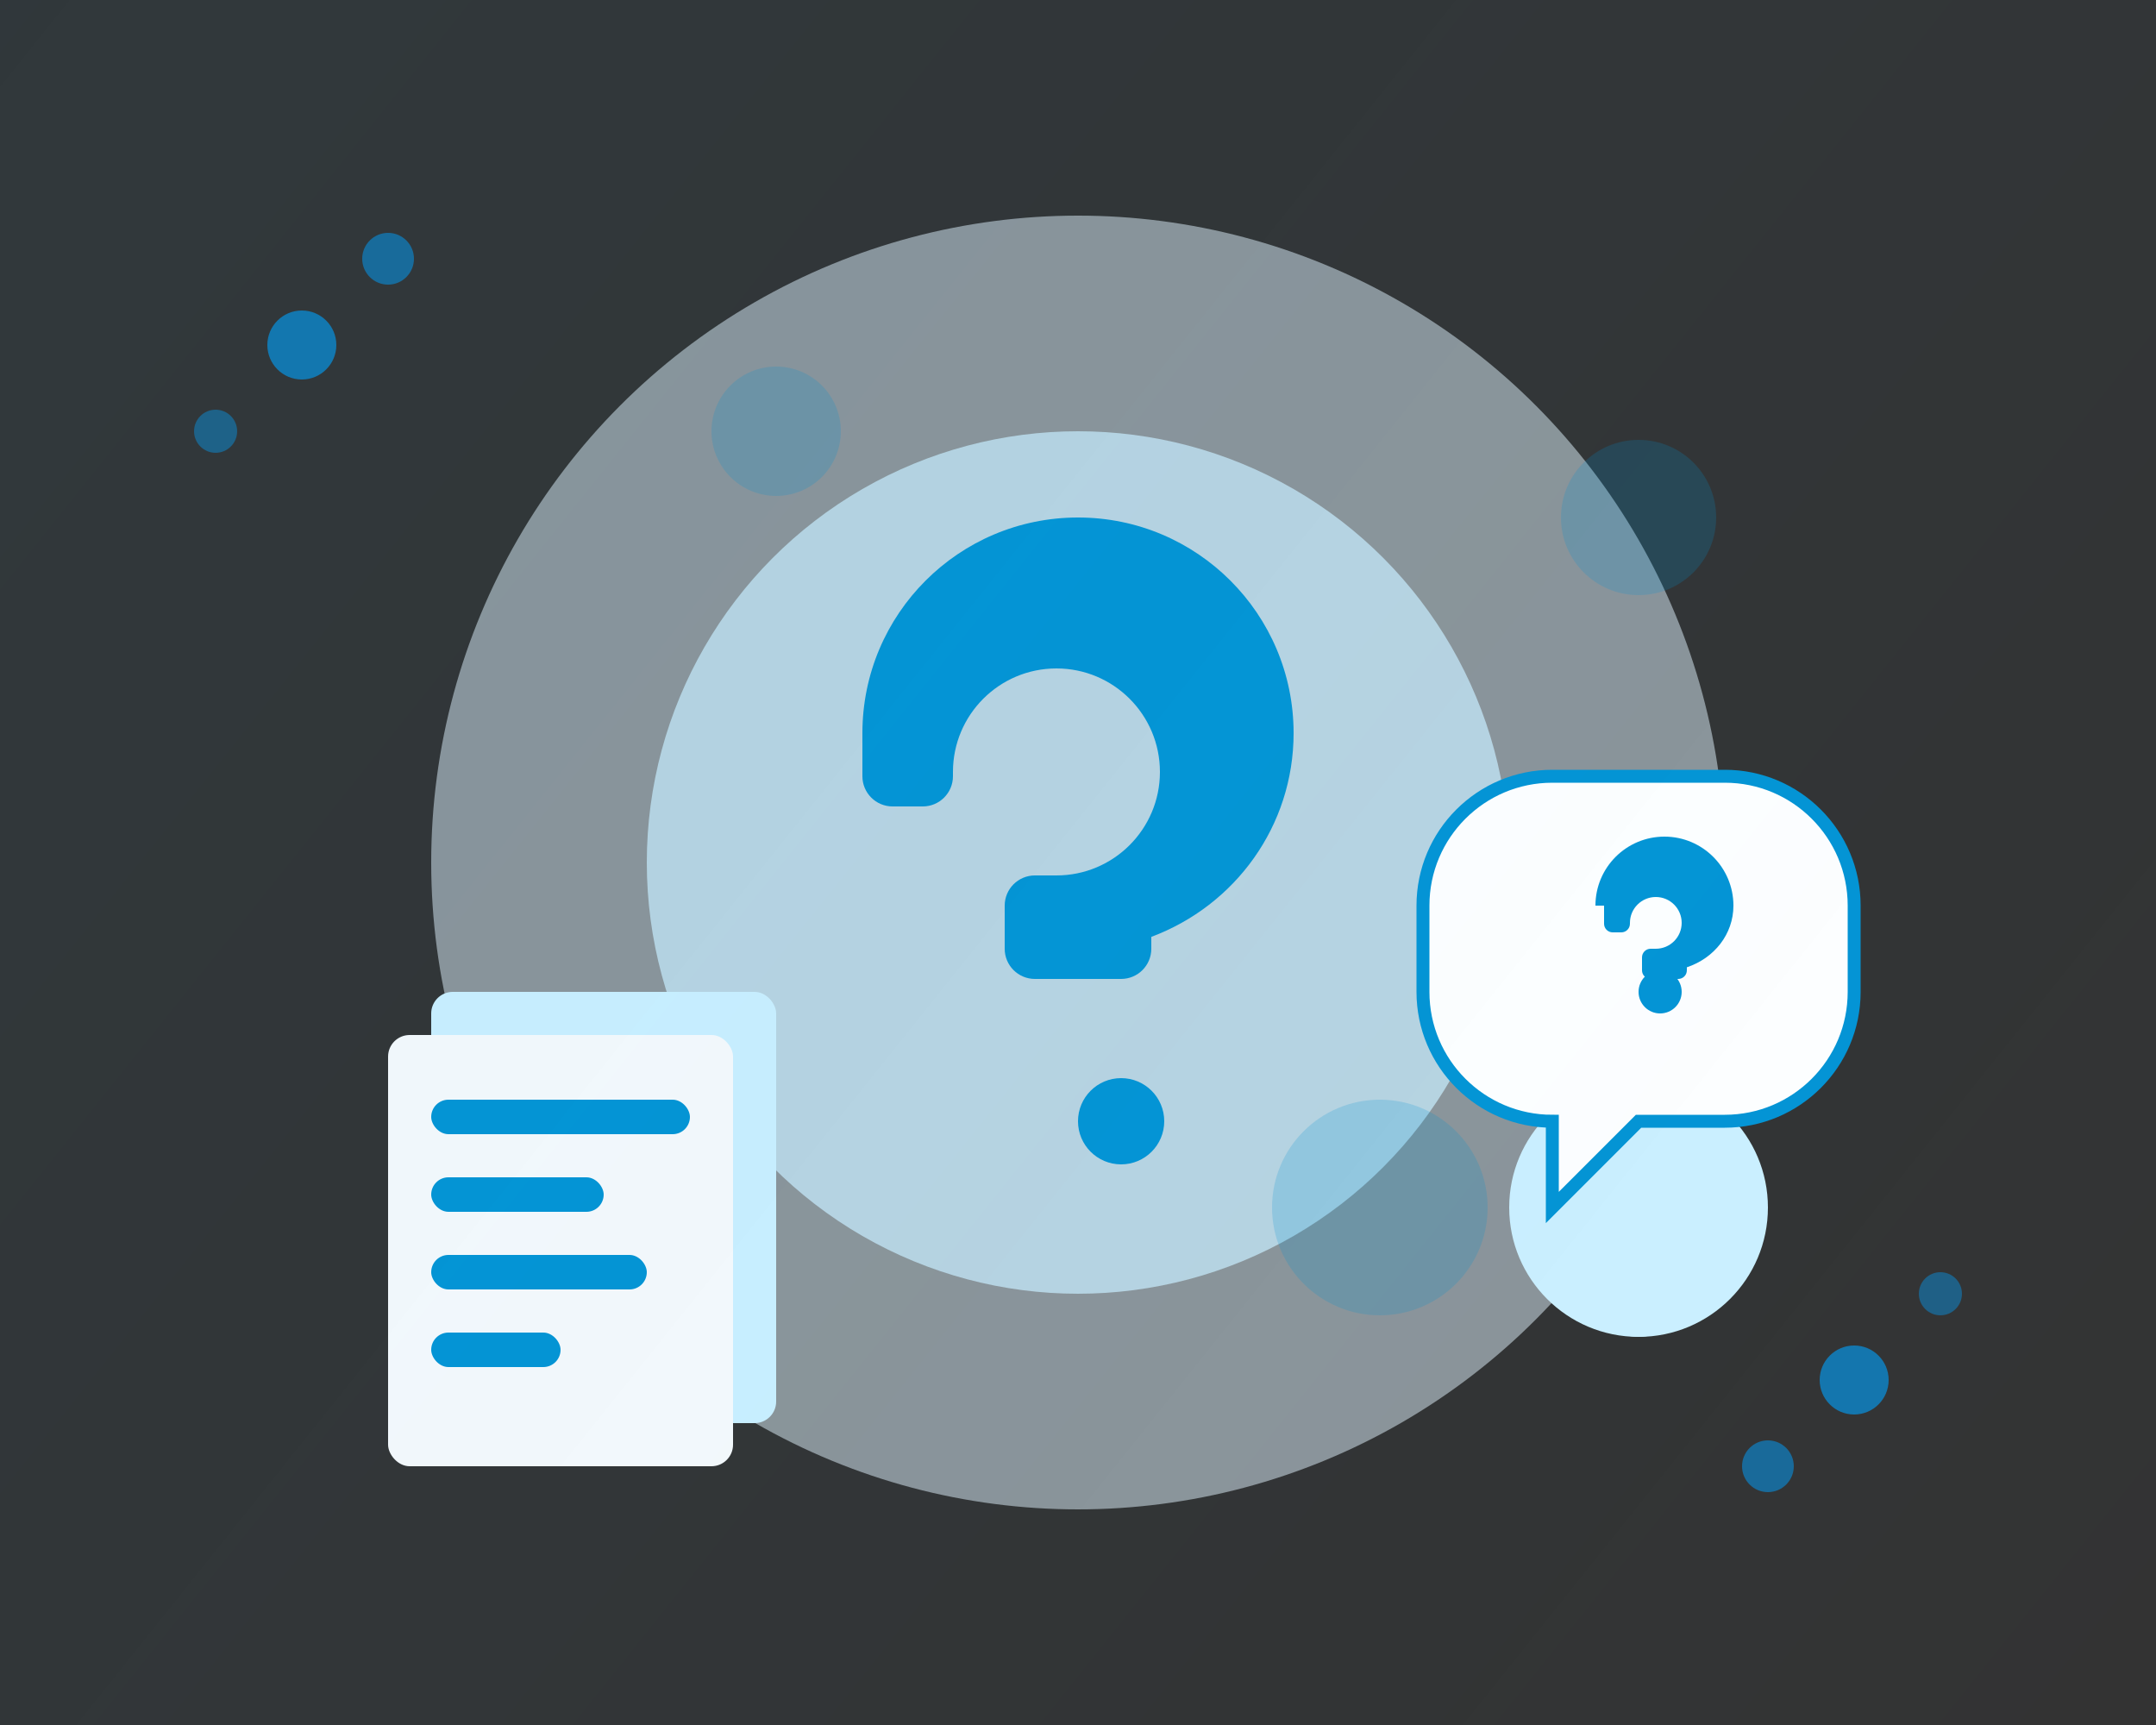 <svg width="500" height="400" viewBox="0 0 500 400" fill="none" xmlns="http://www.w3.org/2000/svg">
  <rect x="0" y="0" width="500" height="400" fill="#333333" stroke="none"/>
  <!-- Background elements -->
  <circle cx="250" cy="200" r="150" fill="#E6F7FF" opacity="0.5"/>
  <circle cx="250" cy="200" r="100" fill="#CCF0FF" opacity="0.7"/>
  
  <!-- Question mark decorative elements -->
  <circle cx="180" cy="100" r="15" fill="#0494D4" opacity="0.2"/>
  <circle cx="320" cy="280" r="25" fill="#0494D4" opacity="0.2"/>
  <circle cx="150" cy="320" r="20" fill="#0494D4" opacity="0.2"/>
  <circle cx="380" cy="120" r="18" fill="#0494D4" opacity="0.2"/>
  
  <!-- Main question mark -->
  <path d="M250 260C250 265.523 254.477 270 260 270C265.523 270 270 265.523 270 260C270 254.477 265.523 250 260 250C254.477 250 250 254.477 250 260Z" fill="#0494D4"/>
  <path d="M200 170C200 142.386 222.386 120 250 120C277.614 120 300 142.386 300 170C300 191.539 286.455 209.967 267 217.245V220C267 223.866 263.866 227 260 227H240C236.134 227 233 223.866 233 220V210C233 206.134 236.134 203 240 203H245C258.255 203 269 192.255 269 179C269 165.745 258.255 155 245 155C231.745 155 221 165.745 221 179V180C221 183.866 217.866 187 214 187H207C203.134 187 200 183.866 200 180V170Z" fill="#0494D4"/>
  
  <!-- Document stack with blue accents -->
  <rect x="100" y="230" width="80" height="100" rx="5" fill="#CCF0FF"/>
  <rect x="110" y="245" width="60" height="8" rx="4" fill="#0494D4"/>
  <rect x="110" y="263" width="40" height="8" rx="4" fill="#0494D4"/>
  <rect x="110" y="281" width="50" height="8" rx="4" fill="#0494D4"/>
  <rect x="110" y="299" width="30" height="8" rx="4" fill="#0494D4"/>
  
  <rect x="90" y="240" width="80" height="100" rx="5" fill="#F8FAFC"/>
  <rect x="100" y="255" width="60" height="8" rx="4" fill="#0494D4"/>
  <rect x="100" y="273" width="40" height="8" rx="4" fill="#0494D4"/>
  <rect x="100" y="291" width="50" height="8" rx="4" fill="#0494D4"/>
  <rect x="100" y="309" width="30" height="8" rx="4" fill="#0494D4"/>
  
  <!-- Person with question -->
  <circle cx="380" cy="280" r="30" fill="#CCF0FF"/>
  <circle cx="380" cy="250" r="20" fill="#CCF0FF"/>
  <path d="M370 280C370 274.477 374.477 270 380 270C385.523 270 390 274.477 390 280V300C390 305.523 385.523 310 380 310C374.477 310 370 305.523 370 300V280Z" fill="#CCF0FF"/>
  
  <!-- Speech bubble with question mark -->
  <path d="M330 210C330 193.431 343.431 180 360 180H400C416.569 180 430 193.431 430 210V230C430 246.569 416.569 260 400 260H380L360 280V260C343.431 260 330 246.569 330 230V210Z" fill="white" stroke="#0494D4" stroke-width="3"/>
  <path d="M380 230C380 232.761 382.239 235 385 235C387.761 235 390 232.761 390 230C390 227.239 387.761 225 385 225C382.239 225 380 227.239 380 230Z" fill="#0494D4"/>
  <path d="M370 210C370 201.163 377.163 194 386 194C394.837 194 402 201.163 402 210C402 216.631 397.546 222.179 391.2 224.299V225C391.2 226.105 390.305 227 389.2 227H382.8C381.695 227 380.8 226.105 380.8 225V222C380.8 220.895 381.695 220 382.8 220H384C387.314 220 390 217.314 390 214C390 210.686 387.314 208 384 208C380.686 208 378 210.686 378 214V214.2C378 215.305 377.105 216.2 376 216.2H374C372.895 216.2 372 215.305 372 214.2V210H370Z" fill="#0494D4"/>
  
  <!-- Blue decorative elements -->
  <circle cx="430" cy="320" r="8" fill="#00A3FF" opacity="0.6"/>
  <circle cx="450" cy="300" r="5" fill="#00A3FF" opacity="0.4"/>
  <circle cx="410" cy="340" r="6" fill="#00A3FF" opacity="0.5"/>
  
  <circle cx="70" cy="80" r="8" fill="#00A3FF" opacity="0.6"/>
  <circle cx="50" cy="100" r="5" fill="#00A3FF" opacity="0.4"/>
  <circle cx="90" cy="60" r="6" fill="#00A3FF" opacity="0.5"/>
  
  <!-- Gradient overlay for visual interest -->
  <defs>
    <linearGradient id="paint0_linear" x1="0" y1="0" x2="500" y2="400" gradientUnits="userSpaceOnUse">
      <stop offset="0" stop-color="#0494D4" stop-opacity="0.05"/>
      <stop offset="1" stop-color="#00A3FF" stop-opacity="0"/>
    </linearGradient>
  </defs>
  <rect width="500" height="400" fill="url(#paint0_linear)"/>
</svg> 